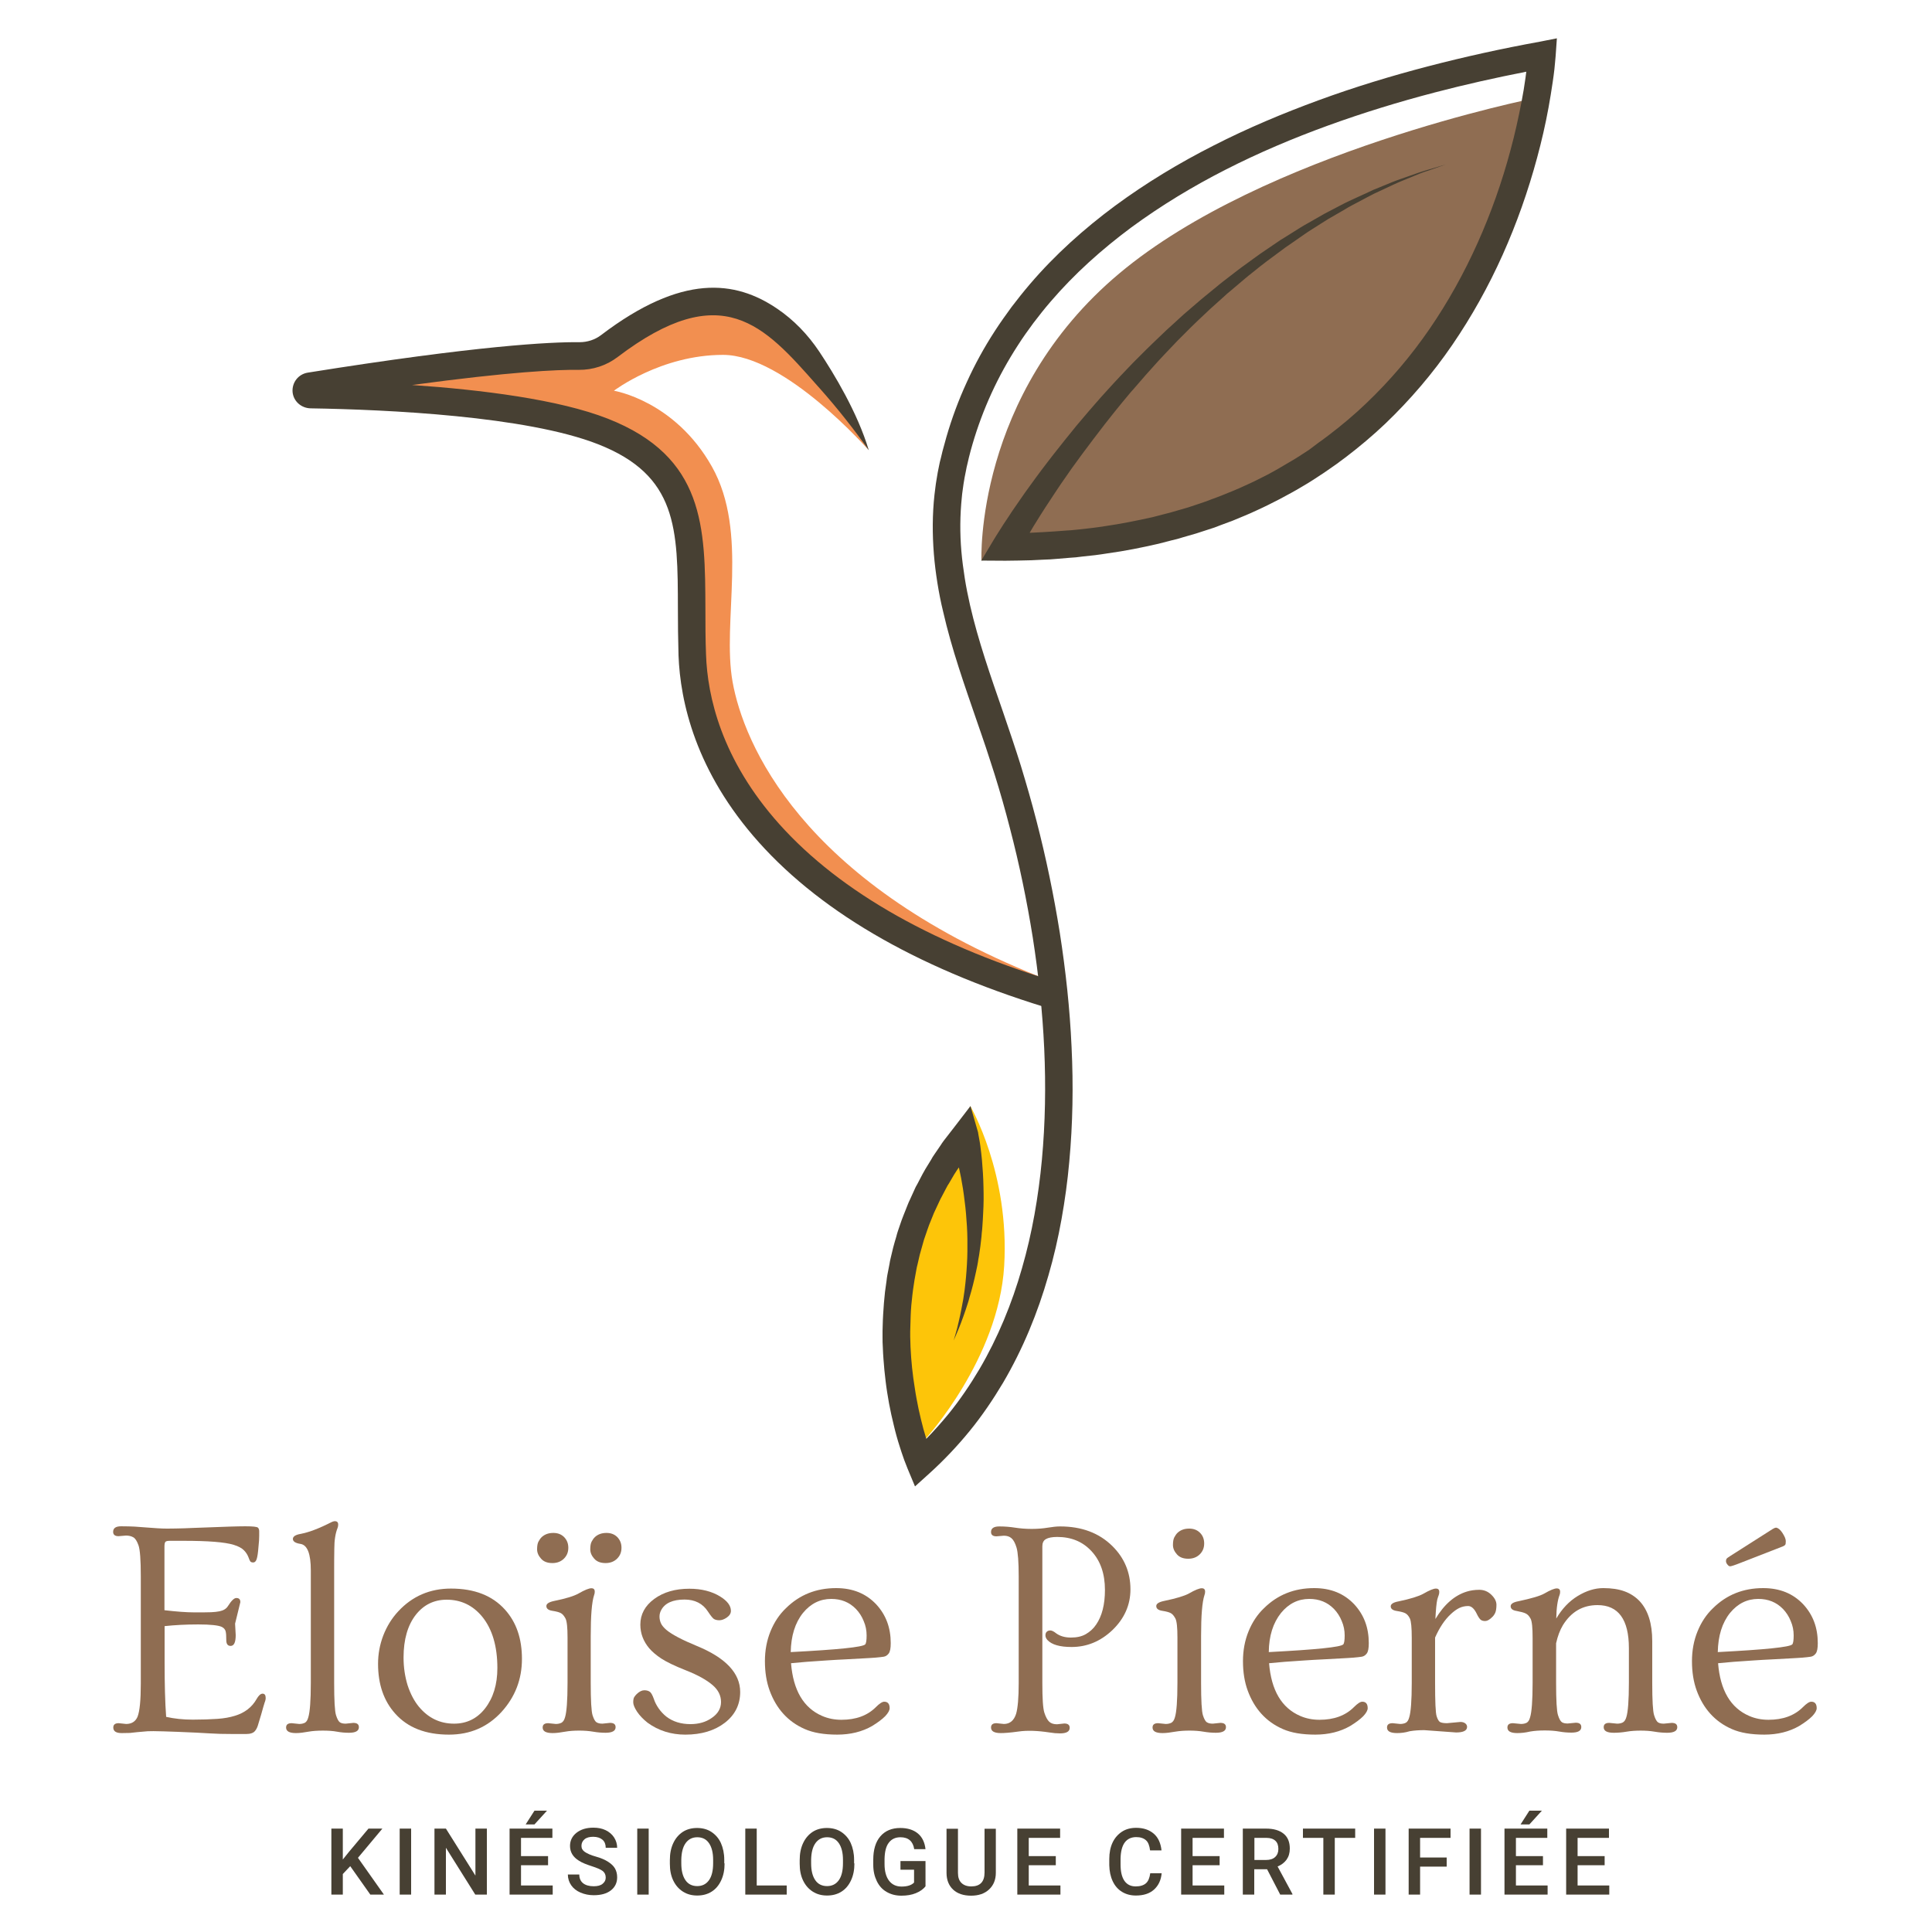 <?xml version="1.0" encoding="utf-8"?>
<!-- Generator: Adobe Illustrator 18.0.0, SVG Export Plug-In . SVG Version: 6.00 Build 0)  -->
<!DOCTYPE svg PUBLIC "-//W3C//DTD SVG 1.1//EN" "http://www.w3.org/Graphics/SVG/1.1/DTD/svg11.dtd">
<svg version="1.1" id="Calque_1" xmlns:x="http://ns.adobe.com/Extensibility/1.0/" xmlns:i="http://ns.adobe.com/AdobeIllustrator/10.0/" xmlns:graph="http://ns.adobe.com/Graphs/1.0/"
	 xmlns="http://www.w3.org/2000/svg" xmlns:xlink="http://www.w3.org/1999/xlink" x="0px" y="0px" width="1250px" height="1250px"
	 viewBox="0 0 1250 1250" enable-background="new 0 0 1250 1250" xml:space="preserve">
<g id="XMLID_25_">
	<path id="XMLID_30_" fill="#F28F50" d="M562.1,291.3c0,0-54.1-61.7-94.3-61.7s-70.6,23.2-70.6,23.2s39.3,6.3,63.4,49.1
		c24.1,42.9,6.3,100,13.4,139.4c7.1,39.3,43.8,128.5,197.5,190.2l7.1,9.9l-35.7-9.8c0,0-61.2-25-61.9-25.9
		c-0.7-0.9-99.8-70.6-110.5-98.3c-10.7-27.7-22.3-63.4-21.4-97.4c0.9-33.9,2.7-96.5-42-118.8c-44.7-22.3-170.6-35.7-170.6-35.7
		s20.5-16.1,25-16.1c4.5,0,85.8-9.8,85.8-9.8h32.2c0,0,46.2-30.4,59.7-33.1c13.5-2.7,45.7,0,45.7,0l33.9,29.5L562.1,291.3z"/>
	<path id="XMLID_29_" fill="#FDC509" d="M602.6,762.6l25.2-46.9c0,0,25.5,43.3,21.9,103.4c-3.6,60.1-50.7,111.6-50.7,111.6
		l-17.8-16.9c0,0,1.8-73.2,0-75c-1.8-1.8,7.1-43.5,7.1-43.5L602.6,762.6z"/>
	<path id="XMLID_28_" fill="#8F6D52" d="M662.5,353.8l-27.5,8.9c0,0-4.6-107.2,89.2-185.8C817.9,98.3,993,63.5,993,63.5
		s-10.7,77.7-30.4,107.2C943,200.2,907.2,260,872.4,285c-34.8,25-81.3,50.9-110.8,58.1S662.5,353.8,662.5,353.8z"/>
	<path id="XMLID_27_" fill="#474033" d="M996.1,27c-24.2,4.4-48.3,9.7-72.1,15.9c-23.8,6.2-47.5,13.4-70.7,21.9
		c-23.2,8.5-46.1,18.1-68.2,29.4c-22.1,11.2-43.5,24.1-63.6,38.9c-20.1,14.9-38.9,31.7-55.2,50.8c-4.1,4.8-8,9.7-11.8,14.7
		c-3.7,5.1-7.4,10.2-10.8,15.5c-6.9,10.6-13,21.7-18.2,33.2c-5.3,11.5-9.7,23.4-13.2,35.5c-0.8,3-1.7,6.1-2.5,9.1l-1.1,4.6l-0.6,2.3
		l-0.5,2.4c-0.3,1.5-0.6,3-0.9,4.5l-0.8,4.8c-0.3,1.6-0.5,3.2-0.7,4.8c-0.2,1.6-0.4,3.2-0.6,4.8c-1.4,12.7-1.4,25.6-0.4,38.2
		c0.5,6.3,1.3,12.6,2.3,18.9c1,6.2,2.2,12.4,3.7,18.5c5.6,24.5,13.9,47.8,21.8,70.8c2,5.8,4,11.5,5.9,17.2l2.8,8.6
		c0.9,2.9,1.9,5.8,2.8,8.7c3.6,11.5,6.9,23.1,9.9,34.8c6.1,23.3,11,47,14.8,70.8c3.7,23.8,6.3,47.8,7.4,71.8
		c1.1,24,0.7,48.1-1.5,71.9c-1.1,11.9-2.7,23.8-4.8,35.5c-2.1,11.7-4.8,23.4-8.1,34.8c-6.5,22.8-15.6,44.9-27.5,65.2
		c-6,10.1-12.6,19.9-20,29c-4.6,5.6-9.4,11-14.4,16.1c-1.3-4.2-2.5-8.5-3.5-12.8c-1.1-4.4-2-8.8-2.8-13.2c-0.4-2.2-0.8-4.4-1.1-6.6
		c-0.4-2.2-0.6-4.4-1-6.7c-0.3-2.2-0.5-4.5-0.8-6.7c-0.2-2.2-0.4-4.5-0.6-6.7c-0.2-2.2-0.2-4.5-0.4-6.7c-0.1-2.2-0.1-4.5-0.2-6.7
		l0-3.4l0.1-3.4c0.1-2.2,0.1-4.5,0.2-6.7c0.1-2.2,0.2-4.5,0.4-6.7l0.7-6.7c0.2-2.2,0.6-4.4,0.9-6.6c0.2-1.1,0.3-2.2,0.5-3.3l0.6-3.3
		l0.6-3.3c0.1-0.5,0.2-1.1,0.3-1.6l0.4-1.6l1.5-6.5c0.6-2.1,1.2-4.3,1.8-6.4c0.3-1.1,0.6-2.1,0.9-3.2l1.1-3.2l1.1-3.2
		c0.4-1,0.7-2.1,1.1-3.1l2.5-6.2l0.6-1.5l0.7-1.5l1.4-3l1.4-3c0.2-0.5,0.5-1,0.7-1.5l0.8-1.5l3.1-5.9c0.3-0.5,0.5-1,0.8-1.5l0.9-1.4
		l1.7-2.9l1.7-2.9l0.9-1.4l0.9-1.4l1.2-1.7c1,4.5,1.9,9,2.6,13.6c0.4,2.7,0.8,5.4,1.1,8.1l0.5,4.1l0.4,4.1c0.2,2.7,0.4,5.5,0.6,8.2
		c0.1,1.4,0.1,2.7,0.2,4.1c0,1.4,0.1,2.8,0.1,4.1l0,4.1c0,1.4,0,2.8,0,4.1c0,1.4-0.1,2.8-0.1,4.1c-0.1,1.4-0.1,2.8-0.2,4.1
		c-0.2,2.8-0.3,5.5-0.6,8.3c-0.2,2.8-0.6,5.5-0.9,8.3c-0.2,1.4-0.4,2.7-0.6,4.1c-0.2,1.4-0.4,2.8-0.7,4.1c-0.5,2.7-1,5.5-1.6,8.2
		c-0.6,2.7-1.2,5.4-1.9,8.2c-0.7,2.7-1.5,5.4-2.3,8.1c1.1-2.6,2.3-5.1,3.3-7.7c1-2.6,2.1-5.2,3-7.9c1-2.6,1.8-5.3,2.7-8
		c0.5-1.3,0.8-2.7,1.2-4.1c0.4-1.4,0.8-2.7,1.2-4.1c0.7-2.7,1.5-5.5,2.1-8.3c0.7-2.8,1.2-5.6,1.8-8.3c0.3-1.4,0.5-2.8,0.7-4.2
		c0.3-1.4,0.5-2.8,0.7-4.2c0.2-1.4,0.4-2.8,0.6-4.2l0.5-4.3c0.2-1.4,0.3-2.8,0.4-4.3c0.2-1.4,0.3-2.8,0.4-4.3
		c0.2-2.9,0.4-5.7,0.5-8.6l0.2-4.3l0.1-4.3c0-2.9,0-5.8-0.1-8.6c-0.1-5.8-0.5-11.5-1-17.3c-0.3-2.9-0.6-5.8-1-8.7
		c-0.2-1.5-0.4-2.9-0.7-4.4l-0.4-2.2l-0.2-1.1l-0.1-0.6l-0.1-0.7l0,0l-4.9-17l-10.6,13.8l-4.5,5.8c-1.5,1.9-3,3.8-4.3,5.9l-4.1,6
		l-1,1.5l-0.9,1.6l-1.9,3.1l-1.9,3.1l-0.9,1.6c-0.3,0.5-0.6,1.1-0.9,1.6l-3.4,6.5l-0.9,1.6c-0.3,0.5-0.5,1.1-0.8,1.7l-1.5,3.3
		l-1.5,3.3l-0.8,1.7l-0.7,1.7l-2.7,6.8c-0.5,1.1-0.8,2.3-1.3,3.4l-1.2,3.5l-1.2,3.5c-0.4,1.2-0.7,2.3-1,3.5c-0.7,2.3-1.4,4.7-2,7
		l-1.7,7.1l-0.4,1.8l-0.3,1.8l-0.7,3.6l-0.7,3.6c-0.2,1.2-0.4,2.4-0.5,3.6c-0.3,2.4-0.7,4.8-1,7.2l-0.7,7.2
		c-0.2,2.4-0.3,4.8-0.5,7.3c-0.2,2.4-0.2,4.8-0.3,7.3l-0.1,3.6l0,3.6c0,2.4,0,4.8,0.2,7.3c0.1,2.4,0.2,4.8,0.4,7.2
		c0.2,2.4,0.4,4.8,0.6,7.2c0.3,2.4,0.5,4.8,0.8,7.2c0.3,2.4,0.6,4.8,1,7.2c0.4,2.4,0.8,4.8,1.2,7.1c0.9,4.7,1.9,9.5,3.1,14.2
		c1.1,4.7,2.4,9.4,3.9,14c0.7,2.3,1.5,4.6,2.3,6.9c0.4,1.2,0.8,2.3,1.3,3.5c0.5,1.2,0.9,2.3,1.4,3.6l4.8,11.5l9.3-8.4
		c9.4-8.5,18.1-17.7,26.1-27.5c8-9.8,15.1-20.3,21.6-31.2c12.8-21.8,22.4-45.2,29.3-69.3c3.5-12,6.3-24.2,8.5-36.5
		c2.2-12.3,3.9-24.6,5-37c2.3-24.8,2.7-49.6,1.5-74.4c-1.1-24.7-3.8-49.4-7.6-73.8c-3.9-24.4-8.9-48.6-15.1-72.5
		c-3.1-12-6.5-23.8-10.1-35.6c-0.9-3-1.9-5.9-2.8-8.8l-2.9-8.8c-2-5.8-3.9-11.6-5.9-17.4c-8-23.1-16-45.9-21.3-69
		c-1.3-5.8-2.5-11.6-3.4-17.4c-0.9-5.8-1.7-11.6-2.2-17.5c-1-11.6-0.9-23.3,0.3-34.9c0.1-1.4,0.3-2.9,0.5-4.3
		c0.2-1.4,0.4-2.9,0.6-4.3l0.7-4.2c0.3-1.4,0.6-3,0.9-4.5l0.4-2.1l0.5-2.1l1-4.3c0.7-2.9,1.5-5.7,2.3-8.5c3.3-11.3,7.4-22.3,12.3-33
		c4.9-10.7,10.6-21,17-30.9c3.2-5,6.6-9.8,10.1-14.5c3.6-4.7,7.2-9.3,11.1-13.8c15.4-18,33.2-33.9,52.3-48.1
		c19.2-14.1,39.7-26.5,61.1-37.4c21.4-10.9,43.6-20.3,66.2-28.5c22.6-8.2,45.7-15.3,69.1-21.4c19.5-5.1,39.2-9.5,59.1-13.4
		c-0.2,1.3-0.3,2.6-0.5,3.9c-0.7,5.2-1.6,10.5-2.6,15.7c-2,10.4-4.3,20.8-7.1,31.1c-5.5,20.6-12.6,40.7-21.3,60.1
		c-8.7,19.4-19,38-31,55.5c-12,17.5-25.7,33.6-41,48.2c-7.6,7.3-15.7,14.1-24.1,20.5l-3.2,2.4l-1.6,1.2l-1.6,1.1L847,291
		c-4.4,2.9-8.8,5.8-13.4,8.4c-2.3,1.4-4.5,2.7-6.8,4c-2.3,1.3-4.6,2.6-6.9,3.8c-4.7,2.4-9.4,4.8-14.2,6.9c-4.8,2.3-9.7,4.2-14.6,6.2
		c-2.5,1-4.9,1.9-7.4,2.8l-3.7,1.4l-3.8,1.3l-7.5,2.5l-7.6,2.2l-3.8,1.1l-3.9,1l-7.7,2c-10.4,2.3-20.8,4.4-31.3,5.9
		c-2.6,0.4-5.3,0.8-7.9,1.1l-7.9,0.9l-4,0.4c-1.3,0.2-2.7,0.2-4,0.3l-8,0.6c-2.7,0.2-5.3,0.3-8,0.5l-8,0.4c-0.1,0-0.3,0-0.4,0
		c0.3-0.6,0.7-1.1,1-1.7c1-1.7,2-3.4,3.1-5.1c4.1-6.7,8.5-13.4,12.9-20c2.2-3.3,4.4-6.6,6.7-9.8l3.4-4.9l3.5-4.8l3.5-4.8l3.6-4.8
		l3.6-4.8l3.6-4.7l3.6-4.7l3.7-4.7c2.5-3.1,4.9-6.2,7.5-9.3c2.6-3,5-6.2,7.7-9.1l7.8-9l8-8.9c2.7-3,5.5-5.8,8.2-8.7
		c1.4-1.4,2.7-2.9,4.1-4.3l4.2-4.2c2.8-2.8,5.6-5.7,8.5-8.4l8.7-8.2l8.9-8l2.2-2l2.3-1.9l4.6-3.9l4.6-3.9c1.5-1.3,3.1-2.5,4.7-3.8
		c3.1-2.5,6.2-5,9.4-7.4l9.6-7.1l2.4-1.8c0.8-0.6,1.6-1.1,2.5-1.7l4.9-3.4c3.3-2.3,6.5-4.6,9.9-6.7l10.1-6.4l10.4-6
		c1.7-1,3.4-2.1,5.2-3l5.3-2.8l5.3-2.8l2.7-1.4c0.9-0.5,1.8-0.9,2.7-1.3l10.9-5.1c1.8-0.9,3.7-1.6,5.5-2.4l5.6-2.3l5.6-2.3
		c1.9-0.8,3.8-1.4,5.7-2l11.4-4l-11.5,3.4c-1.9,0.6-3.9,1.1-5.8,1.8l-5.7,2l-5.7,2c-1.9,0.7-3.8,1.3-5.7,2.1l-11.2,4.6
		c-0.9,0.4-1.9,0.7-2.8,1.2l-2.7,1.3l-5.5,2.5L873,130c-1.8,0.8-3.6,1.8-5.4,2.7l-10.7,5.6l-10.5,6c-3.5,1.9-6.9,4.1-10.4,6.3
		l-5.1,3.2c-0.9,0.5-1.7,1.1-2.6,1.6l-2.5,1.7l-10,6.8c-3.3,2.3-6.5,4.7-9.8,7.1c-1.6,1.2-3.3,2.3-4.9,3.6l-4.8,3.7l-4.8,3.7
		l-2.4,1.9l-2.3,1.9l-9.4,7.7l-9.2,7.9c-3.1,2.6-6,5.4-9,8.1l-4.5,4.1c-1.5,1.4-2.9,2.8-4.4,4.2c-2.9,2.8-5.9,5.6-8.7,8.4l-8.6,8.6
		l-8.4,8.8c-2.8,2.9-5.5,6-8.2,8.9c-2.8,3-5.4,6-8.1,9.1l-4,4.6l-3.9,4.6l-3.9,4.6l-3.8,4.7l-3.8,4.7l-3.8,4.8l-3.8,4.8l-3.7,4.8
		c-2.5,3.2-4.9,6.5-7.3,9.7c-4.8,6.5-9.5,13.1-14.1,19.9c-1.2,1.7-2.3,3.4-3.4,5.1c-1.1,1.7-2.3,3.4-3.4,5.1
		c-1.1,1.7-2.2,3.4-3.3,5.2c-1.1,1.8-2.2,3.4-3.3,5.3l-7.9,13.2l15.6,0.1h0c5.5-0.1,11.1-0.1,16.6-0.3l8.3-0.4
		c2.8-0.1,5.5-0.2,8.3-0.5l8.3-0.7c1.4-0.1,2.8-0.2,4.1-0.3l4.1-0.5l8.3-0.9c2.8-0.3,5.5-0.8,8.3-1.2c11-1.5,21.9-3.7,32.8-6.2
		l8.1-2.1l4.1-1l4-1.2l8-2.3l8-2.6l4-1.3l3.9-1.5c2.6-1,5.2-1.9,7.8-2.9c5.2-2.2,10.4-4.2,15.4-6.6c5.1-2.3,10.1-4.8,15.1-7.4
		c2.5-1.3,4.9-2.7,7.4-4c2.5-1.3,4.9-2.8,7.3-4.2c4.9-2.8,9.5-5.9,14.2-9l6.9-4.8l1.7-1.2l1.7-1.3l3.4-2.5
		c8.9-6.8,17.5-14,25.6-21.7c16.2-15.5,30.8-32.6,43.4-51c12.6-18.4,23.5-38,32.6-58.3c9.1-20.3,16.5-41.3,22.3-62.8
		c2.9-10.7,5.4-21.5,7.4-32.5c1-5.5,1.9-11,2.7-16.5c0.4-2.8,0.8-5.5,1.1-8.3l0.4-4.2c0.1-1.4,0.3-2.8,0.4-4.4l0.8-11.4L996.1,27z"
		/>
	<path id="XMLID_26_" fill="#474033" d="M504.2,533.2c-37.5-41.9-46.5-82.8-47.4-109.7c-0.4-10.2-0.4-20-0.4-29.5
		c-0.2-52.8-0.3-98.4-63.1-123.1c-31.8-12.5-81.7-18.7-126.7-21.8c63.4-8.6,94.1-10,107.8-9.8c9.1,0.1,18-2.8,25.2-8.3
		c67.6-51.3,94.7-20.6,129,18.3l1.8,2c11.8,13.3,22.4,26.8,31.7,40c-7.3-24.4-22.5-49.5-32.1-63.9c-7.3-10.9-16.4-20.4-27.2-27.7
		c-27.1-18.4-61.6-22.7-113.9,17.1c-3.9,3-8.9,4.6-13.9,4.6c-0.1,0-0.2,0-0.2,0c-18.4-0.2-65.6,2.1-175.7,19.7
		c-6.1,1-10.3,6.4-9.8,12.6c0.6,6,5.7,10.4,11.7,10.5c49.6,0.8,139.5,5,185.9,23.2c51.5,20.2,51.6,54.6,51.7,106.5
		c0,9.6,0.1,19.6,0.4,30.1c1.1,29.9,11,75.2,52,121c42,46.9,106.9,83.6,193,109L689,637C606.1,612.5,544,577.6,504.2,533.2z"/>
</g>
<g>
	<path fill="#8F6D52" d="M78.7,1121.3c-3.6,0-5.4-1.2-5.4-3.6c0-1.9,1.2-2.8,3.5-2.8l4.8,0.5c3.6,0,6.1-1.6,7.4-4.7
		c1.4-3.6,2.1-10.7,2.1-21.5v-69.2c0-10.7-0.5-17.4-1.5-20.2c-1-2.8-2.1-4.5-3.4-5.2c-1.2-0.7-2.8-1.1-4.7-1.1l-4.8,0.4
		c-2.3,0-3.5-0.9-3.5-2.8c0-2.4,1.7-3.6,5.2-3.6c3.5,0,6.3,0.1,8.6,0.2c2.2,0.2,4.5,0.3,6.8,0.5c6.1,0.5,10.8,0.8,14.3,0.8
		c3.5,0,7.2-0.1,11.1-0.2c3.9-0.2,8.3-0.3,13.1-0.5c12.7-0.5,21.5-0.8,26.4-0.8c4.9,0,7.6,0.3,8.2,0.9c0.6,0.6,0.8,1.4,0.8,2.4
		c0,1,0,2,0,2.9c0,0.9-0.1,1.9-0.1,3c-0.1,1.5-0.3,3.7-0.6,6.7c-0.3,3-0.7,4.9-1.2,6c-0.5,1-1.1,1.5-2,1.5c-0.8,0-1.4-0.2-1.8-0.6
		c-0.3-0.4-0.8-1.4-1.3-2.9c-0.6-1.5-1.5-3-2.9-4.4c-1.4-1.4-3.6-2.6-6.6-3.5c-5.9-1.8-16.7-2.6-32.5-2.6h-8.7c-1.6,0-2.6,0.2-3,0.7
		c-0.4,0.5-0.6,1.5-0.6,3.1v41.1c7.7,0.9,14.2,1.4,19.3,1.4c5.1,0,8.8,0,10.9-0.1c2.2-0.1,4-0.3,5.4-0.6c2.5-0.5,4.4-1.6,5.5-3.4
		c2.2-3.5,4-5.2,5.4-5.2c1.8,0,2.6,0.9,2.6,2.7l-3.4,13.9l0.4,7.4c0,4.7-1.1,7-3.3,7c-1.9,0-2.8-1.3-2.8-3.8c0-2.5-0.1-4.4-0.4-5.6
		c-0.3-1.2-1.1-2.2-2.5-2.9c-2.1-1-7.2-1.6-15.2-1.6c-8.1,0-15.3,0.4-21.8,1.1v23.1c0,14.4,0.3,26.3,1,35.6c5.3,1.2,11,1.8,17.2,1.8
		c6.2,0,11.5-0.2,15.9-0.5c4.4-0.3,8.2-1,11.4-2c6.3-1.9,11-5.5,14-10.8c1.3-2.3,2.6-3.5,3.9-3.5c1.3,0,2,0.9,2,2.8
		c0,0.8-0.2,1.8-0.7,3c-0.5,1.7-1.3,4.2-2.2,7.6c-1,3.4-1.7,5.8-2.2,7.3c-0.5,1.5-1.1,2.6-1.8,3.4c-1,1.3-2.9,2-5.8,2
		c-2.9,0-5.6,0-8.3,0c-2.7,0-5.5-0.1-8.4-0.1c-3.4-0.1-8.6-0.4-15.7-0.8c-17.7-0.8-28.1-1.1-31.2-0.9c-3.1,0.3-5.4,0.5-6.9,0.6
		c-1.6,0.2-3.1,0.3-4.6,0.5C82.5,1121.2,80.7,1121.3,78.7,1121.3z"/>
	<path fill="#8F6D52" d="M191.5,1121.3c-4.3,0-6.4-1.2-6.4-3.6c0-1.9,1.2-2.8,3.6-2.8l4.9,0.5c1.5,0,2.7-0.3,3.7-0.8
		c1-0.6,1.7-1.7,2.2-3.6c1-3.3,1.6-10.7,1.6-22.1v-72.8c0-10.8-2.2-16.5-6.7-17.2c-3.3-0.5-4.9-1.6-4.9-3.2c0-1.5,1.5-2.6,4.6-3.2
		c3.1-0.6,5.8-1.4,8.3-2.3c2.5-0.9,4.7-1.9,6.5-2.7c1.9-0.9,3.5-1.6,4.8-2.3c1.3-0.7,2.3-1,2.9-1c1.5,0,2.2,0.7,2.2,2.2
		c0,0.7-0.1,1.5-0.4,2.2c-1.4,3.5-2.1,8-2.1,13.4c-0.1,5.4-0.1,9.8-0.1,13.3v73.5c0,11.4,0.4,18.4,1.2,20.9c0.8,2.6,1.7,4.1,2.6,4.7
		c1,0.6,2.2,0.8,3.7,0.8l4.9-0.5c2.4,0,3.6,0.9,3.6,2.8c0,2.4-2.1,3.6-6.4,3.6c-2.5,0-5-0.2-7.7-0.7c-2.7-0.5-5.7-0.7-9.2-0.7
		c-3.5,0-6.6,0.2-9.4,0.7S194,1121.3,191.5,1121.3z"/>
	<path fill="#8F6D52" d="M244.6,1076.5c0-6.3,1.1-12.4,3.4-18.4c2.3-5.9,5.5-11.1,9.7-15.6c9.1-9.8,20.5-14.7,34.1-14.7
		c15.1,0,26.7,4.5,34.9,13.6c7.4,8.2,11,18.8,11,31.9c0,13.2-4.4,24.6-13.2,34.3c-9,9.8-20.3,14.7-34,14.7
		c-15.1,0-26.7-4.5-34.8-13.6C248.3,1100.5,244.6,1089.7,244.6,1076.5z M261.1,1072.4c0,6.4,0.9,12.3,2.6,17.9
		c1.8,5.5,4.2,10.1,7.2,13.8c6.1,7.4,13.7,11.1,22.9,11.1c8.2,0,14.9-3.3,20-9.8c5.3-6.8,8-15.5,8-26.2c0-14.1-3.3-25.2-9.8-33.2
		c-6.1-7.4-13.8-11-23-11c-8.2,0-14.9,3.3-20,9.8C263.8,1051.5,261.1,1060.7,261.1,1072.4z"/>
	<path fill="#8F6D52" d="M367.7,1001.4c0,2.8-0.9,5.1-2.8,7c-1.9,1.9-4.4,2.9-7.5,2.9c-3.2,0-5.6-0.9-7.3-2.8
		c-1.7-1.9-2.6-3.9-2.6-6.1c0-2.2,0.3-3.9,0.9-5s1.3-2.2,2.2-3c2-1.8,4.5-2.6,7.4-2.6c2.9,0,5.2,0.9,7,2.7
		C366.8,996.4,367.7,998.6,367.7,1001.4z M357.6,1121.3c-4.4,0-6.5-1.2-6.5-3.6c0-1.9,1.2-2.8,3.6-2.8l4.9,0.5
		c1.5,0,2.7-0.3,3.7-0.8c1-0.6,1.8-1.7,2.3-3.6c1-3.3,1.6-10.6,1.6-22.1v-29.4c0-6.4-0.4-10.5-1.3-12.3c-0.9-1.7-1.9-2.9-3-3.5
		c-1.1-0.6-2.9-1.1-5.5-1.5c-2.6-0.4-3.9-1.4-3.9-3.1c0-1.5,1.7-2.6,5.1-3.3c7.4-1.5,12.7-3.1,15.7-4.8c4-2.3,6.8-3.4,8.3-3.4
		c1.5,0,2.2,0.7,2.2,2.2c0,0.7-0.1,1.5-0.4,2.2c-1.5,4.5-2.2,13.3-2.2,26.6v30.2c0,11.5,0.4,18.5,1.2,21c0.8,2.5,1.7,4.1,2.7,4.6
		c1,0.6,2.2,0.8,3.7,0.8l4.9-0.5c2.4,0,3.6,0.9,3.6,2.8c0,2.4-2.2,3.6-6.5,3.6c-2.5,0-5.1-0.2-8-0.7s-5.9-0.7-9.1-0.7
		c-3.3,0-6.3,0.2-9.1,0.7S360.1,1121.3,357.6,1121.3z M402.1,1001.4c0,2.8-0.9,5.1-2.8,7c-1.9,1.9-4.4,2.9-7.5,2.9
		c-3.2,0-5.6-0.9-7.3-2.8c-1.7-1.9-2.6-3.9-2.6-6.1c0-2.2,0.3-3.9,0.9-5s1.3-2.2,2.2-3c2-1.8,4.5-2.6,7.4-2.6c2.9,0,5.2,0.9,7,2.7
		C401.2,996.4,402.1,998.6,402.1,1001.4z"/>
	<path fill="#8F6D52" d="M412.2,1107.5c-1.7-2.6-2.5-4.6-2.5-6.1s0.2-2.6,0.6-3.3c0.4-0.7,1-1.4,1.7-2.1c1.7-1.6,3.3-2.4,4.9-2.4
		c1.6,0,2.8,0.4,3.7,1.1c0.8,0.7,1.6,2.2,2.4,4.4c0.7,2.2,1.8,4.3,3.2,6.3c1.4,2,3.1,3.8,5,5.3c4.2,3.2,9.4,4.8,15.5,4.8
		c5.4,0,10-1.3,13.8-4c4-2.7,6-6.2,6-10.3c0-4.2-1.8-7.8-5.4-10.9c-3.8-3.3-9.5-6.5-17.1-9.5c-7.6-3-12.9-5.6-16.1-7.7
		c-3.2-2.1-5.8-4.3-7.8-6.6c-3.8-4.5-5.8-9.6-5.8-15.4c0-6.6,3-12.2,9-16.6c6-4.4,13.6-6.6,22.7-6.6c7.9,0,14.5,1.7,19.9,5
		c4.7,2.9,7,6,7,9.3c0,1.7-0.9,3.1-2.6,4.3c-1.7,1.2-3.4,1.8-4.9,1.8c-1.5,0-2.7-0.3-3.6-0.9c-0.8-0.6-2.1-2.2-3.8-4.8
		c-3.3-5.1-8.4-7.7-15.1-7.7c-7.6,0-12.7,2.3-15.1,6.8c-0.7,1.3-1.1,2.7-1.1,4.2c0,1.5,0.3,2.9,0.9,4.3c0.6,1.4,1.8,2.8,3.5,4.3
		c3.6,3,10.2,6.5,19.7,10.4c18.8,7.7,28.1,17.7,28.1,29.8c0,8.1-3.3,14.8-9.9,19.9c-6.6,5.1-15.2,7.7-25.6,7.7
		c-9.2,0-17.4-2.6-24.4-7.7C416.2,1112.4,413.9,1110,412.2,1107.5z"/>
	<path fill="#8F6D52" d="M506.8,1108.8c-3.8-4.2-6.7-9.2-8.8-14.9c-2.1-5.7-3.1-12.1-3.1-19.1c0-7,1.2-13.4,3.6-19.3
		c2.4-5.9,5.7-10.9,10-15c8.8-8.7,19.6-13,32.5-13c10.7,0,19.3,3.5,25.9,10.5c6.3,6.8,9.4,15.1,9.4,25.1c0,3.3-0.4,5.5-1.3,6.7
		c-0.9,1.2-2,1.9-3.3,2.1c-1.3,0.2-3.1,0.4-5.4,0.6c-2.3,0.2-5,0.3-8.3,0.5c-3.3,0.2-6.9,0.4-10.9,0.6s-8.1,0.4-12.3,0.7
		c-9.6,0.6-17.3,1.2-23,1.8c1.4,17.5,8.1,28.9,20.1,34.1c3.9,1.7,8.1,2.5,12.5,2.5c9.4,0,16.8-2.7,22.3-8.2c2.3-2.3,4.1-3.5,5.4-3.5
		c2.3,0,3.5,1.4,3.5,4.2c0,1.4-1,3.2-2.9,5.2c-2,2-4.8,4.1-8.4,6.3c-6.4,3.7-14,5.6-22.6,5.6s-15.6-1.2-21-3.6
		C515.2,1116.3,510.6,1113,506.8,1108.8z M511.6,1068.9c30.5-1.6,46.6-3.2,48.2-5c0.6-0.7,0.9-2.6,0.9-5.8c0-3.2-0.6-6.3-1.9-9.3
		c-1.2-3-2.9-5.6-5-7.8c-4.3-4.4-9.6-6.5-16-6.5c-7.2,0-13.3,3-18.3,9.1C514.4,1050,511.8,1058.4,511.6,1068.9z"/>
	<path fill="#8F6D52" d="M647.5,1121.3c-4.2,0-6.3-1.2-6.3-3.6c0-1.9,1.2-2.8,3.5-2.8l4.8,0.5c3.9,0,6.5-2.2,7.9-6.5
		c1.1-3.7,1.7-10.4,1.7-19.9v-68.9c0-9.6-0.5-15.8-1.4-18.8c-0.9-3-2-5-3.3-6.1s-2.9-1.6-4.9-1.6l-4.8,0.4c-2.3,0-3.5-0.9-3.5-2.8
		c0-2.4,1.8-3.6,5.4-3.6c3.6,0,7,0.3,10.2,0.8c3.2,0.5,6.8,0.8,10.7,0.8c3.9,0,7.4-0.3,10.4-0.8c3-0.5,5.7-0.8,8-0.8
		c13.9,0,25.2,4.2,33.8,12.7c7.8,7.7,11.7,17.1,11.7,28c0,10.1-3.9,18.9-11.7,26.4c-7.7,7.3-16.5,10.9-26.4,10.9
		c-7.6,0-12.8-1.5-15.6-4.5c-0.8-0.9-1.3-1.9-1.3-3s0.3-1.9,0.9-2.4c0.6-0.6,1.4-0.8,2.3-0.8c0.9,0,2.2,0.6,3.8,1.9
		c2.5,1.8,5.7,2.7,9.5,2.7c3.8,0,7-0.7,9.6-2.2s4.9-3.5,6.7-6.2c3.8-5.5,5.7-13,5.7-22.4c0-10.5-2.9-18.9-8.8-25.2
		c-5.7-6.1-13-9.1-22.1-9.1c-3.3,0-5.8,0.5-7.3,1.4c-1.6,0.9-2.3,2.5-2.3,4.7v88.6c0,9.8,0.4,16.2,1.3,19s2,4.8,3.2,5.9
		s2.9,1.6,5,1.6l4.7-0.5c2.3,0,3.5,0.9,3.5,2.8c0,2.4-2.1,3.6-6.3,3.6c-2.1,0-4.4-0.2-6.8-0.6c-7.8-1.2-14.5-1.4-20.1-0.6
		S649.5,1121.3,647.5,1121.3z"/>
	<path fill="#8F6D52" d="M752.2,1121.3c-4.4,0-6.5-1.2-6.5-3.6c0-1.9,1.2-2.8,3.6-2.8l4.9,0.5c1.5,0,2.7-0.3,3.7-0.8
		c1-0.6,1.8-1.7,2.3-3.6c1-3.3,1.6-10.6,1.6-22.1v-29.4c0-6.4-0.4-10.5-1.3-12.3c-0.9-1.7-1.9-2.9-3-3.5c-1.1-0.6-2.9-1.1-5.5-1.5
		c-2.6-0.4-3.9-1.4-3.9-3.1c0-1.5,1.7-2.6,5.1-3.3c7.7-1.6,13.1-3.2,16-4.8c4-2.3,6.8-3.4,8.3-3.4c1.5,0,2.2,0.7,2.2,2.2
		c0,0.7-0.1,1.5-0.4,2.2c-1.5,4.5-2.2,13.3-2.2,26.6v30.2c0,11.5,0.4,18.5,1.2,21c0.8,2.5,1.7,4.1,2.7,4.6c1,0.6,2.2,0.8,3.7,0.8
		l4.9-0.5c2.4,0,3.6,0.9,3.6,2.8c0,2.4-2.2,3.6-6.5,3.6c-2.5,0-5.1-0.2-8-0.7s-5.9-0.7-9.1-0.7c-3.3,0-6.3,0.2-9.3,0.7
		S754.7,1121.3,752.2,1121.3z M779.1,998.6c0,2.8-0.9,5.1-2.8,7c-1.9,1.9-4.4,2.9-7.5,2.9c-3.2,0-5.6-0.9-7.3-2.8
		c-1.7-1.9-2.6-3.9-2.6-6.1c0-2.2,0.3-3.9,0.9-5s1.3-2.2,2.2-3c2-1.8,4.5-2.6,7.4-2.6c2.9,0,5.2,0.9,7,2.7
		C778.2,993.5,779.1,995.8,779.1,998.6z"/>
	<path fill="#8F6D52" d="M816.1,1108.8c-3.8-4.2-6.7-9.2-8.8-14.9c-2.1-5.7-3.1-12.1-3.1-19.1c0-7,1.2-13.4,3.6-19.3
		c2.4-5.9,5.7-10.9,10-15c8.8-8.7,19.6-13,32.5-13c10.7,0,19.3,3.5,25.9,10.5c6.3,6.8,9.4,15.1,9.4,25.1c0,3.3-0.4,5.5-1.3,6.7
		c-0.9,1.2-2,1.9-3.3,2.1c-1.3,0.2-3.1,0.4-5.4,0.6c-2.3,0.2-5,0.3-8.3,0.5c-3.3,0.2-6.9,0.4-10.9,0.6s-8.1,0.4-12.3,0.7
		c-9.6,0.6-17.3,1.2-23,1.8c1.4,17.5,8.1,28.9,20.1,34.1c3.9,1.7,8.1,2.5,12.5,2.5c9.4,0,16.8-2.7,22.3-8.2c2.3-2.3,4.1-3.5,5.4-3.5
		c2.3,0,3.5,1.4,3.5,4.2c0,1.4-1,3.2-2.9,5.2c-2,2-4.8,4.1-8.4,6.3c-6.4,3.7-14,5.6-22.6,5.6s-15.6-1.2-21-3.6
		C824.5,1116.3,819.9,1113,816.1,1108.8z M820.9,1068.9c30.5-1.6,46.6-3.2,48.2-5c0.6-0.7,0.9-2.6,0.9-5.8c0-3.2-0.6-6.3-1.9-9.3
		c-1.2-3-2.9-5.6-5-7.8c-4.3-4.4-9.6-6.5-16-6.5c-7.2,0-13.3,3-18.3,9.1C823.7,1050,821,1058.4,820.9,1068.9z"/>
	<path fill="#8F6D52" d="M903.9,1121.3c-4.4,0-6.5-1.2-6.5-3.6c0-1.9,1.2-2.8,3.6-2.8l4.9,0.5c1.5,0,2.7-0.3,3.7-0.8
		c1-0.6,1.7-1.7,2.2-3.6c1-3.3,1.6-10.7,1.6-22.1v-29.2c0-6.6-0.4-10.8-1.2-12.5c-0.8-1.7-1.8-2.8-2.9-3.4c-1.1-0.6-3-1.1-5.6-1.5
		c-2.6-0.4-3.9-1.4-3.9-3c0-1.5,1.7-2.6,5-3.2c7.7-1.6,13.1-3.3,16-4.9c4-2.3,6.7-3.4,8.2-3.4s2.2,0.7,2.2,2.2
		c0,0.7-0.1,1.5-0.4,2.2s-0.6,1.7-0.9,2.8c-0.5,2.2-0.9,6.4-1.2,12.5c5.7-9.5,12.5-15.4,20.5-17.8c2.3-0.7,5-1.1,7.9-1.1
		c2.9,0,5.5,1,7.7,3.1c2.2,2.1,3.4,4.3,3.4,6.6s-0.3,4.1-0.8,5.2c-0.5,1.1-1.2,2.1-2,2.8c-1.7,1.7-3.2,2.5-4.5,2.5
		c-1.3,0-2.4-0.3-3.1-1c-0.7-0.7-1.5-1.9-2.4-3.8c-1.6-3.3-3.5-4.9-5.5-4.9c-2,0-3.9,0.4-5.8,1.3c-1.8,0.9-3.6,2.2-5.5,4
		c-4,3.7-7.3,8.8-10.1,15.1v29.1c0,12.4,0.3,19.6,1,21.8c0.7,2.2,1.5,3.5,2.5,3.9c1,0.4,2.4,0.6,4.2,0.6l8.7-0.8
		c1.3,0,2.3,0.3,3.1,0.9c0.8,0.6,1.2,1.4,1.2,2.3c0,2.4-2.4,3.6-7.1,3.6l-20.6-1.5c-3.3,0-6.5,0.2-9.4,0.7
		C909.1,1121,906.4,1121.3,903.9,1121.3z"/>
	<path fill="#8F6D52" d="M981.7,1121.3c-4.3,0-6.4-1.2-6.4-3.6c0-1.9,1.2-2.8,3.6-2.8l5.2,0.5c1.5,0,2.7-0.3,3.7-0.8
		c1-0.6,1.7-1.7,2.2-3.6c1-3.3,1.6-10.7,1.6-22.1v-29.2c0-6.6-0.4-10.7-1.3-12.4s-1.9-2.8-3.2-3.4c-1.2-0.6-3.2-1.1-5.8-1.6
		c-2.6-0.4-3.9-1.4-3.9-3.1c0-1.5,1.7-2.6,5-3.2c8.4-1.8,14-3.4,16.8-5c3.8-2.2,6.5-3.3,8-3.3s2.2,0.7,2.2,2.2
		c0,0.7-0.1,1.5-0.4,2.2c-1.2,3.1-2,8.2-2.1,15.1c3.7-6.3,8.3-11.2,13.9-14.6c5.6-3.4,11.1-5.1,16.5-5.1c5.4,0,10,0.7,13.8,2.1
		c3.8,1.4,7,3.5,9.7,6.3c5.5,5.9,8.2,14.5,8.2,25.9v27c0,11.4,0.4,18.4,1.2,20.9c0.8,2.6,1.7,4.1,2.6,4.7c1,0.6,2.2,0.8,3.7,0.8
		l5.1-0.5c2.4,0,3.6,0.9,3.6,2.8c0,2.4-2.2,3.6-6.5,3.6c-2.5,0-5.2-0.2-8.1-0.7s-5.9-0.7-9.1-0.7s-6.3,0.2-9.2,0.7s-5.7,0.7-8.2,0.7
		c-4.4,0-6.5-1.2-6.5-3.6c0-1.9,1.2-2.8,3.6-2.8l5.1,0.5c1.5,0,2.7-0.3,3.7-0.8c1-0.6,1.8-1.7,2.3-3.6c1-3.3,1.6-10.6,1.6-22.1
		v-22.3c0-18.6-6.8-27.9-20.3-27.9c-9.6,0-17,4.3-22.4,13c-1.9,3.2-3.4,7.1-4.4,11.7v25.5c0,11.4,0.4,18.4,1.2,20.9
		c0.8,2.6,1.7,4.1,2.6,4.7c1,0.6,2.2,0.8,3.7,0.8l5.2-0.5c2.4,0,3.6,0.9,3.6,2.8c0,2.4-2.1,3.6-6.4,3.6c-2.5,0-5.1-0.2-7.9-0.7
		c-2.8-0.5-5.9-0.7-9.3-0.7c-3.5,0-6.6,0.2-9.5,0.7C987,1121,984.3,1121.3,981.7,1121.3z"/>
	<path fill="#8F6D52" d="M1106.6,1108.8c-3.8-4.2-6.7-9.2-8.8-14.9c-2.1-5.7-3.1-12.1-3.1-19.1c0-7,1.2-13.4,3.6-19.3
		c2.4-5.9,5.7-10.9,10-15c8.8-8.7,19.6-13,32.5-13c10.7,0,19.3,3.5,25.9,10.5c6.3,6.8,9.4,15.1,9.4,25.1c0,3.3-0.4,5.5-1.3,6.7
		c-0.9,1.2-2,1.9-3.3,2.1c-1.3,0.2-3.1,0.4-5.4,0.6c-2.3,0.2-5,0.3-8.3,0.5c-3.3,0.2-6.9,0.4-10.9,0.6s-8.1,0.4-12.3,0.7
		c-9.6,0.6-17.3,1.2-23,1.8c1.4,17.5,8.1,28.9,20.1,34.1c3.9,1.7,8.1,2.5,12.5,2.5c9.4,0,16.8-2.7,22.3-8.2c2.3-2.3,4.1-3.5,5.4-3.5
		c2.3,0,3.5,1.4,3.5,4.2c0,1.4-1,3.2-2.9,5.2c-2,2-4.8,4.1-8.4,6.3c-6.4,3.7-14,5.6-22.6,5.6s-15.6-1.2-21-3.6
		C1115,1116.3,1110.4,1113,1106.6,1108.8z M1111.4,1068.9c30.5-1.6,46.6-3.2,48.2-5c0.6-0.7,0.9-2.6,0.9-5.8c0-3.2-0.6-6.3-1.9-9.3
		c-1.2-3-2.9-5.6-5-7.8c-4.3-4.4-9.6-6.5-16-6.5c-7.2,0-13.3,3-18.3,9.1C1114.2,1050,1111.6,1058.4,1111.4,1068.9z M1126.3,1011.1
		c-4,1.6-6.3,2.3-6.9,2.3c-0.6,0-1.2-0.4-1.8-1.2c-0.6-0.7-0.9-1.5-0.9-2.2c0-0.7,0.2-1.3,0.5-1.6c0.3-0.4,1.1-0.9,2.3-1.7
		l27.5-17.5c0.8-0.5,1.6-0.8,2.1-0.8s1.2,0.3,2,0.9c0.7,0.6,1.4,1.4,2,2.3c1.6,2.4,2.3,4.2,2.3,5.5s-0.1,2.1-0.4,2.4
		c-0.3,0.3-0.7,0.7-1.5,1L1126.3,1011.1z"/>
</g>
<g>
	<path fill="#474033" d="M226.6,1207.4l-4.8,5.1v13.3h-7.4v-42.7h7.4v20l4.1-5.1l12.5-14.9h9l-15.8,18.9l16.8,23.8h-8.8
		L226.6,1207.4z"/>
	<path fill="#474033" d="M266,1225.8h-7.4v-42.7h7.4V1225.8z"/>
	<path fill="#474033" d="M314.9,1225.8h-7.4l-19-30.3v30.3h-7.4v-42.7h7.4l19.1,30.4v-30.4h7.4V1225.8z"/>
	<path fill="#474033" d="M354.6,1206.8h-17.5v13.1h20.5v5.9h-27.9v-42.7h27.7v6h-20.3v11.8h17.5V1206.8z M345.8,1171.5h8.1l-8.1,8.9
		l-5.7,0L345.8,1171.5z"/>
	<path fill="#474033" d="M391.9,1214.8c0-1.9-0.7-3.3-2-4.3s-3.7-2-7.1-3.1s-6.2-2.2-8.2-3.5c-3.9-2.4-5.8-5.6-5.8-9.6
		c0-3.4,1.4-6.3,4.2-8.5s6.4-3.3,10.9-3.3c3,0,5.6,0.5,7.9,1.6s4.2,2.7,5.5,4.7s2,4.3,2,6.7h-7.4c0-2.2-0.7-4-2.1-5.2
		s-3.4-1.9-6-1.9c-2.4,0-4.3,0.5-5.6,1.6s-2,2.5-2,4.3c0,1.6,0.7,2.9,2.2,3.9s3.8,2.1,7.1,3s6,2.1,8,3.4s3.5,2.7,4.4,4.3
		s1.4,3.5,1.4,5.7c0,3.6-1.4,6.4-4.1,8.5s-6.4,3.1-11.1,3.1c-3.1,0-5.9-0.6-8.5-1.7s-4.6-2.7-6-4.7s-2.2-4.4-2.2-7h7.4
		c0,2.4,0.8,4.3,2.4,5.6s3.9,2,6.9,2c2.6,0,4.5-0.5,5.8-1.6S391.9,1216.5,391.9,1214.8z"/>
	<path fill="#474033" d="M419.7,1225.8h-7.4v-42.7h7.4V1225.8z"/>
	<path fill="#474033" d="M468.8,1205.6c0,4.2-0.7,7.8-2.2,11s-3.5,5.6-6.2,7.3s-5.8,2.5-9.3,2.5c-3.5,0-6.5-0.8-9.2-2.5
		s-4.8-4.1-6.3-7.2s-2.2-6.7-2.2-10.8v-2.4c0-4.2,0.7-7.8,2.2-11s3.6-5.6,6.2-7.3s5.8-2.5,9.2-2.5s6.6,0.8,9.2,2.5s4.8,4.1,6.2,7.2
		s2.2,6.8,2.2,10.9V1205.6z M461.4,1203.4c0-4.7-0.9-8.3-2.7-10.9s-4.3-3.8-7.6-3.8c-3.2,0-5.7,1.3-7.5,3.8s-2.7,6.1-2.8,10.6v2.5
		c0,4.7,0.9,8.3,2.7,10.9s4.4,3.8,7.6,3.8c3.3,0,5.8-1.3,7.6-3.8s2.7-6.2,2.7-11V1203.4z"/>
	<path fill="#474033" d="M489.6,1219.9H509v5.9h-26.8v-42.7h7.4V1219.9z"/>
	<path fill="#474033" d="M552.8,1205.6c0,4.2-0.7,7.8-2.2,11s-3.5,5.6-6.2,7.3s-5.8,2.5-9.3,2.5c-3.5,0-6.5-0.8-9.2-2.5
		s-4.8-4.1-6.3-7.2s-2.2-6.7-2.2-10.8v-2.4c0-4.2,0.7-7.8,2.2-11s3.6-5.6,6.2-7.3s5.8-2.5,9.2-2.5s6.6,0.8,9.2,2.5s4.8,4.1,6.2,7.2
		s2.2,6.8,2.2,10.9V1205.6z M545.4,1203.4c0-4.7-0.9-8.3-2.7-10.9s-4.3-3.8-7.6-3.8c-3.2,0-5.7,1.3-7.5,3.8s-2.7,6.1-2.8,10.6v2.5
		c0,4.7,0.9,8.3,2.7,10.9s4.4,3.8,7.6,3.8c3.3,0,5.8-1.3,7.6-3.8s2.7-6.2,2.7-11V1203.4z"/>
	<path fill="#474033" d="M598.9,1220.3c-1.5,2-3.7,3.5-6.4,4.6s-5.8,1.6-9.3,1.6c-3.6,0-6.7-0.8-9.5-2.4s-4.9-3.9-6.4-7
		s-2.3-6.5-2.3-10.6v-3.3c0-6.4,1.5-11.5,4.6-15.1s7.4-5.4,12.9-5.4c4.7,0,8.5,1.2,11.3,3.5s4.5,5.7,5,10.2h-7.3
		c-0.8-5.1-3.8-7.7-8.9-7.7c-3.3,0-5.8,1.2-7.6,3.6s-2.6,5.9-2.7,10.5v3.3c0,4.6,1,8.2,2.9,10.7c1.9,2.5,4.6,3.8,8.1,3.8
		c3.8,0,6.5-0.9,8.1-2.6v-8.3h-8.8v-5.6h16.2V1220.3z"/>
	<path fill="#474033" d="M644.3,1183.2v28.5c0,4.5-1.5,8.1-4.4,10.8s-6.8,4-11.6,4c-4.9,0-8.8-1.3-11.6-3.9s-4.3-6.2-4.3-10.9v-28.5
		h7.4v28.5c0,2.9,0.7,5,2.2,6.5s3.6,2.3,6.4,2.3c5.7,0,8.6-3,8.6-9v-28.3H644.3z"/>
	<path fill="#474033" d="M683.1,1206.8h-17.5v13.1h20.5v5.9h-27.9v-42.7h27.7v6h-20.3v11.8h17.5V1206.8z"/>
	<path fill="#474033" d="M751.6,1211.9c-0.4,4.6-2.1,8.1-5,10.7s-6.8,3.8-11.7,3.8c-3.4,0-6.4-0.8-9-2.4s-4.6-3.9-6-6.9
		s-2.1-6.4-2.2-10.3v-4c0-4,0.7-7.6,2.1-10.6s3.5-5.4,6.1-7.1s5.7-2.5,9.2-2.5c4.7,0,8.5,1.3,11.4,3.8s4.5,6.2,5,10.8h-7.4
		c-0.4-3.1-1.2-5.3-2.7-6.6s-3.5-2-6.3-2c-3.2,0-5.7,1.2-7.4,3.5s-2.6,5.8-2.7,10.4v3.8c0,4.6,0.8,8.1,2.5,10.6
		c1.7,2.4,4.1,3.6,7.3,3.6c2.9,0,5.1-0.7,6.6-2s2.4-3.5,2.8-6.5H751.6z"/>
	<path fill="#474033" d="M789.1,1206.8h-17.5v13.1h20.5v5.9h-27.9v-42.7h27.7v6h-20.3v11.8h17.5V1206.8z"/>
	<path fill="#474033" d="M819.8,1209.4h-8.3v16.4h-7.4v-42.7h15c4.9,0,8.7,1.1,11.4,3.3s4,5.4,4,9.6c0,2.9-0.7,5.2-2.1,7.2
		c-1.4,1.9-3.3,3.4-5.8,4.4l9.6,17.8v0.4h-7.9L819.8,1209.4z M811.5,1203.4h7.6c2.5,0,4.5-0.6,5.9-1.9s2.1-3,2.1-5.2
		c0-2.3-0.6-4.1-1.9-5.3s-3.2-1.9-5.8-1.9h-7.8V1203.4z"/>
	<path fill="#474033" d="M876.9,1189.1h-13.3v36.7h-7.4v-36.7h-13.2v-6h33.8V1189.1z"/>
	<path fill="#474033" d="M896.3,1225.8H889v-42.7h7.4V1225.8z"/>
	<path fill="#474033" d="M936,1207.7h-17.2v18.1h-7.4v-42.7h27.1v6h-19.7v12.7H936V1207.7z"/>
	<path fill="#474033" d="M958.2,1225.8h-7.4v-42.7h7.4V1225.8z"/>
	<path fill="#474033" d="M998.3,1206.8h-17.5v13.1h20.5v5.9h-27.9v-42.7h27.7v6h-20.3v11.8h17.5V1206.8z M989.5,1171.5h8.1l-8.1,8.9
		l-5.7,0L989.5,1171.5z"/>
	<path fill="#474033" d="M1038.2,1206.8h-17.5v13.1h20.5v5.9h-27.9v-42.7h27.7v6h-20.3v11.8h17.5V1206.8z"/>
</g>
</svg>
